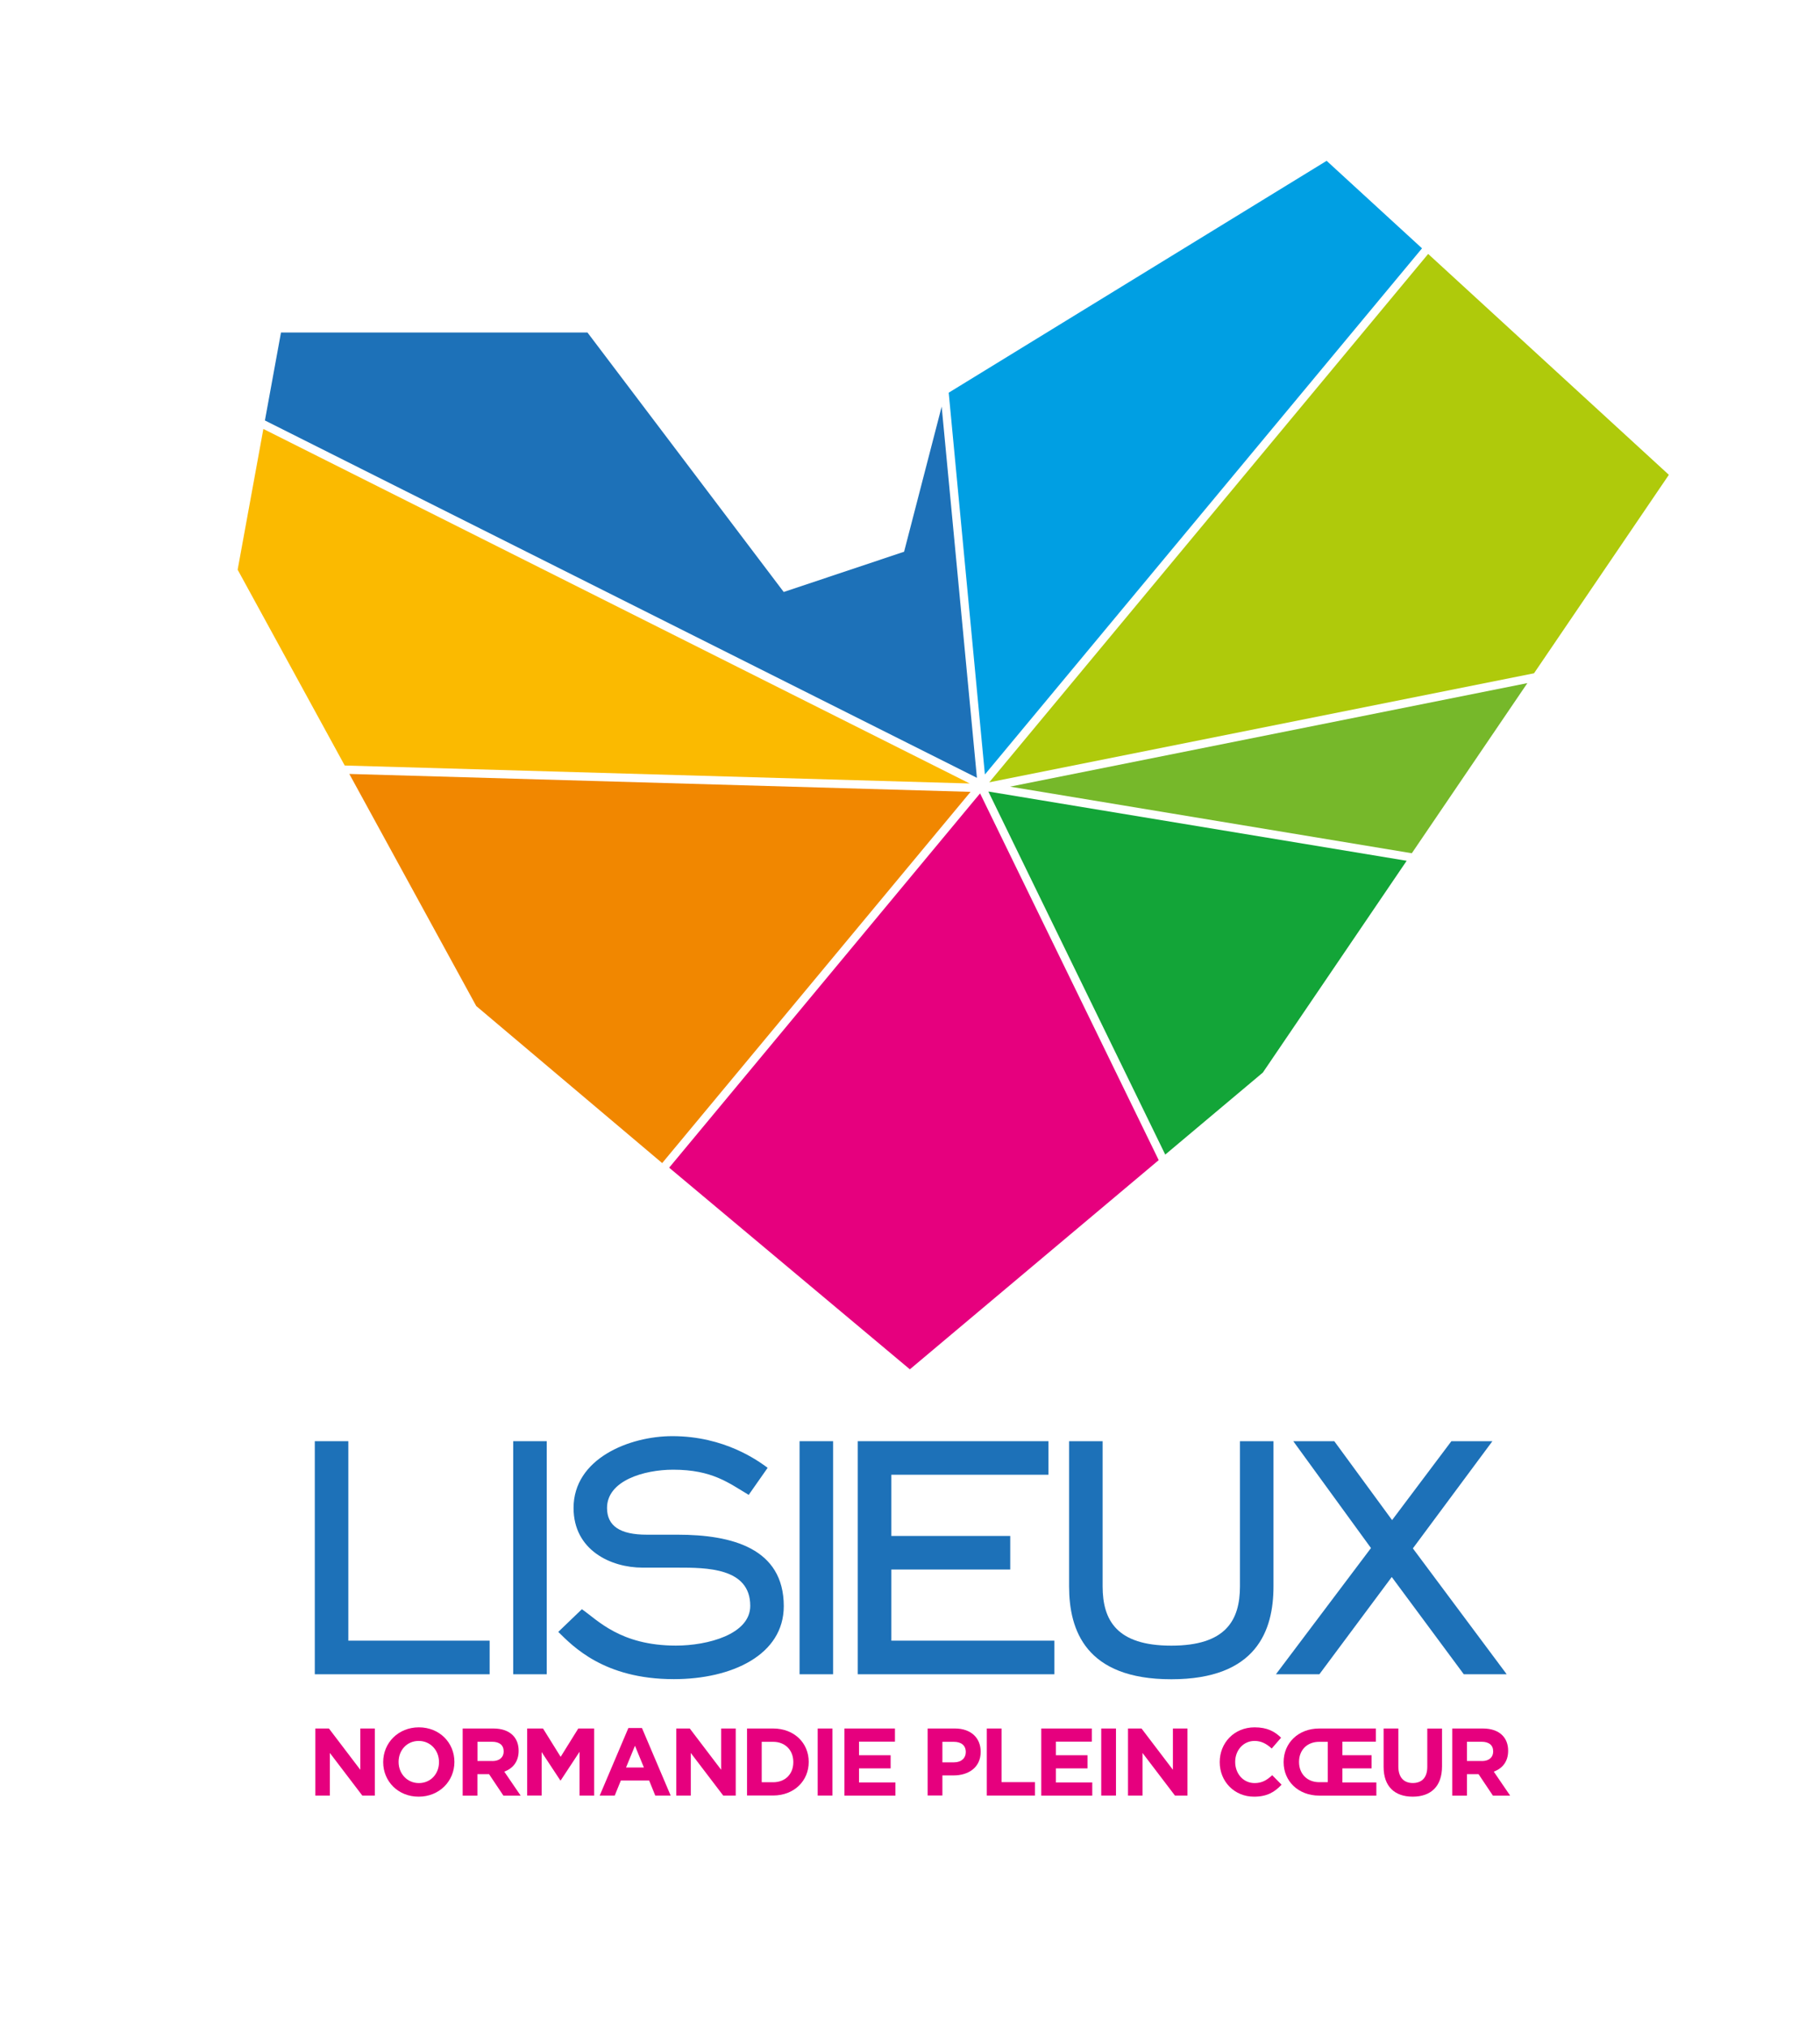 <?xml version="1.0" encoding="utf-8"?>
<!-- Generator: Adobe Illustrator 24.2.1, SVG Export Plug-In . SVG Version: 6.00 Build 0)  -->
<svg version="1.1" id="Calque_1" xmlns="http://www.w3.org/2000/svg" xmlns:xlink="http://www.w3.org/1999/xlink" x="0px" y="0px"
	 viewBox="0 0 328.39 365.7" style="enable-background:new 0 0 328.39 365.7;" xml:space="preserve">
<style type="text/css">
	.st0{fill:#E6007E;}
	.st1{fill:#1D71B8;}
	.st2{fill:#F18700;}
	.st3{fill:#FBBA00;}
	.st4{fill:#009FE3;}
	.st5{fill:#76B82A;}
	.st6{fill:#13A538;}
	.st7{fill:#AFCA0B;}
</style>
<g>
	<path class="st0" d="M56.9,311.69h2.45l5.66,7.44v-7.44h2.62v12.09h-2.26l-5.85-7.68v7.68H56.9V311.69z"/>
	<path class="st0" d="M69.14,317.77v-0.04c0-3.44,2.71-6.25,6.44-6.25c3.73,0,6.41,2.78,6.41,6.22v0.03c0,3.44-2.71,6.25-6.44,6.25
		C71.82,323.99,69.14,321.2,69.14,317.77z M79.21,317.77v-0.04c0-2.07-1.52-3.8-3.66-3.8c-2.14,0-3.63,1.69-3.63,3.77v0.03
		c0,2.07,1.52,3.8,3.66,3.8C77.73,321.53,79.21,319.84,79.21,317.77z"/>
	<path class="st0" d="M83.49,311.69h5.53c1.54,0,2.73,0.43,3.52,1.23c0.67,0.67,1.04,1.62,1.04,2.76v0.04
		c0,1.95-1.05,3.18-2.59,3.75l2.95,4.32h-3.11l-2.59-3.87H88.2h-2.06v3.87h-2.66V311.69z M88.84,317.56c1.29,0,2.04-0.69,2.04-1.71
		v-0.04c0-1.14-0.79-1.73-2.09-1.73h-2.64v3.47H88.84z"/>
	<path class="st0" d="M95.11,311.69h2.87l3.18,5.11l3.18-5.11h2.87v12.09h-2.64v-7.89l-3.4,5.16h-0.07l-3.37-5.11v7.84h-2.61V311.69
		z"/>
	<path class="st0" d="M113.38,311.6h2.45l5.18,12.18h-2.78l-1.1-2.71h-5.11l-1.1,2.71h-2.71L113.38,311.6z M116.18,318.72
		l-1.61-3.92l-1.61,3.92H116.18z"/>
	<path class="st0" d="M122.01,311.69h2.45l5.66,7.44v-7.44h2.63v12.09h-2.26l-5.85-7.68v7.68h-2.62V311.69z"/>
	<path class="st0" d="M134.79,311.69h4.71c3.8,0,6.42,2.61,6.42,6.01v0.03c0,3.4-2.63,6.04-6.42,6.04h-4.71V311.69z M139.5,321.38
		c2.18,0,3.64-1.47,3.64-3.61v-0.04c0-2.14-1.47-3.64-3.64-3.64h-2.06v7.29H139.5z"/>
	<path class="st0" d="M147.54,311.69h2.66v12.09h-2.66V311.69z"/>
	<path class="st0" d="M152.36,311.69h9.12v2.37H155v2.45h5.7v2.37H155v2.54h6.56v2.37h-9.2V311.69z"/>
	<path class="st0" d="M167.38,311.69h4.94c2.88,0,4.63,1.71,4.63,4.18v0.03c0,2.8-2.18,4.25-4.89,4.25h-2.02v3.62h-2.66V311.69z
		 M172.15,317.79c1.33,0,2.11-0.79,2.11-1.83v-0.04c0-1.19-0.83-1.83-2.16-1.83h-2.06v3.7H172.15z"/>
	<path class="st0" d="M178.05,311.69h2.66v9.67h6.03v2.42h-8.69V311.69z"/>
	<path class="st0" d="M187.88,311.69h9.12v2.37h-6.48v2.45h5.7v2.37h-5.7v2.54h6.56v2.37h-9.2V311.69z"/>
	<path class="st0" d="M198.7,311.69h2.66v12.09h-2.66V311.69z"/>
	<path class="st0" d="M203.52,311.69h2.45l5.66,7.44v-7.44h2.63v12.09H212l-5.85-7.68v7.68h-2.62V311.69z"/>
	<path class="st0" d="M220.08,317.77v-0.04c0-3.44,2.59-6.25,6.3-6.25c2.28,0,3.64,0.76,4.77,1.87l-1.69,1.95
		c-0.93-0.85-1.88-1.37-3.09-1.37c-2.04,0-3.5,1.69-3.5,3.77v0.03c0,2.07,1.43,3.8,3.5,3.8c1.38,0,2.23-0.55,3.18-1.42l1.69,1.71
		c-1.24,1.33-2.62,2.16-4.96,2.16C222.72,323.99,220.08,321.24,220.08,317.77z"/>
	<path class="st0" d="M231.61,317.77v-0.04c0-3.4,2.62-6.04,6.42-6.04h10.22v2.37h-6.04v2.45h5.27v2.37h-5.27v2.54h6.13v2.37h-10.31
		C234.23,323.78,231.61,321.17,231.61,317.77z M239.57,321.38v-7.29h-1.54c-2.17,0-3.64,1.47-3.64,3.61v0.03
		c0,2.14,1.47,3.64,3.64,3.64H239.57z"/>
	<path class="st0" d="M249.65,318.6v-6.91h2.66v6.84c0,1.97,0.98,2.99,2.61,2.99c1.62,0,2.61-0.98,2.61-2.9v-6.92h2.66v6.82
		c0,3.66-2.06,5.46-5.3,5.46C251.64,323.97,249.65,322.15,249.65,318.6z"/>
	<path class="st0" d="M262.03,311.69h5.53c1.54,0,2.73,0.43,3.52,1.23c0.67,0.67,1.04,1.62,1.04,2.76v0.04
		c0,1.95-1.05,3.18-2.59,3.75l2.95,4.32h-3.11l-2.59-3.87h-0.03h-2.06v3.87h-2.66V311.69z M267.38,317.56c1.3,0,2.04-0.69,2.04-1.71
		v-0.04c0-1.14-0.79-1.73-2.09-1.73h-2.64v3.47H267.38z"/>
</g>
<g>
	<polygon class="st1" points="62.85,259.88 56.8,259.88 56.8,301.91 88.35,301.91 88.35,295.85 62.85,295.85 	"/>
	<rect x="92.6" y="259.88" class="st1" width="6.05" height="42.03"/>
	<path class="st1" d="M122.25,276.74h-5.55c-4.82,0-7.17-1.57-7.17-4.82c0-4.93,6.67-6.9,11.94-6.9c7.06,0,10.03,2.41,13.62,4.54
		l3.42-4.88c-1.68-1.23-7.73-5.71-17.2-5.71c-7.73,0-17.82,4.03-17.82,12.95c0,7.62,6.73,10.76,12.44,10.76h6.27
		c5.27,0,13.17,0,13.17,6.89c0,5.16-7.73,7.17-13.4,7.17c-10.08,0-14.18-4.65-16.98-6.56l-4.26,4.09c2.58,2.52,8.18,8.52,20.85,8.52
		c10.48,0,19.84-4.37,19.84-13.17C141.41,279.21,132.11,276.74,122.25,276.74z"/>
	<rect x="144.27" y="259.88" class="st1" width="6.05" height="42.03"/>
	<polygon class="st1" points="160.83,283.02 182.28,283.02 182.28,276.97 160.83,276.97 160.83,265.93 189.18,265.93 189.18,259.88 
		154.77,259.88 154.77,301.91 190.25,301.91 190.25,295.85 160.83,295.85 	"/>
	<path class="st1" d="M223.73,286.05c0,6.16-2.58,10.7-12.39,10.7c-9.81,0-12.39-4.54-12.39-10.7v-26.17h-6.05v26.17
		c0,7.96,3.03,16.76,18.44,16.76c15.41,0,18.44-8.8,18.44-16.76v-26.17h-6.05V286.05z"/>
	<polygon class="st1" points="269.28,259.88 261.88,259.88 251.18,274.11 240.75,259.88 233.35,259.88 247.37,279.15 230.22,301.91 
		238.06,301.91 251.12,284.37 264.12,301.91 271.86,301.91 254.93,279.21 	"/>
</g>
<g>
	<polygon class="st2" points="63.03,139.56 85.93,181.41 119.48,209.73 175.12,142.79 	"/>
	<polygon class="st3" points="47.52,77.35 42.88,102.73 62.2,138.04 174.96,141.28 	"/>
	<polygon class="st1" points="169.91,73.32 163.13,99.49 141.41,106.75 106,59.96 50.7,59.96 47.8,75.82 176.27,140.26 	"/>
	<polygon class="st4" points="256.58,44.78 239.37,29 171.18,70.81 177.71,139.66 	"/>
	<polygon class="st5" points="254.74,153.86 275.59,123.18 182.24,141.85 	"/>
	<polygon class="st0" points="175.81,144.3 120.74,210.56 164.17,246.92 209.07,209.2 176.84,143.07 	"/>
	<polygon class="st6" points="210.25,208.2 227.86,193.41 253.81,155.22 178.33,142.73 	"/>
	<polygon class="st7" points="178.5,141.07 276.79,121.41 301.12,85.62 257.69,45.79 178.87,140.62 	"/>
</g>
</svg>
